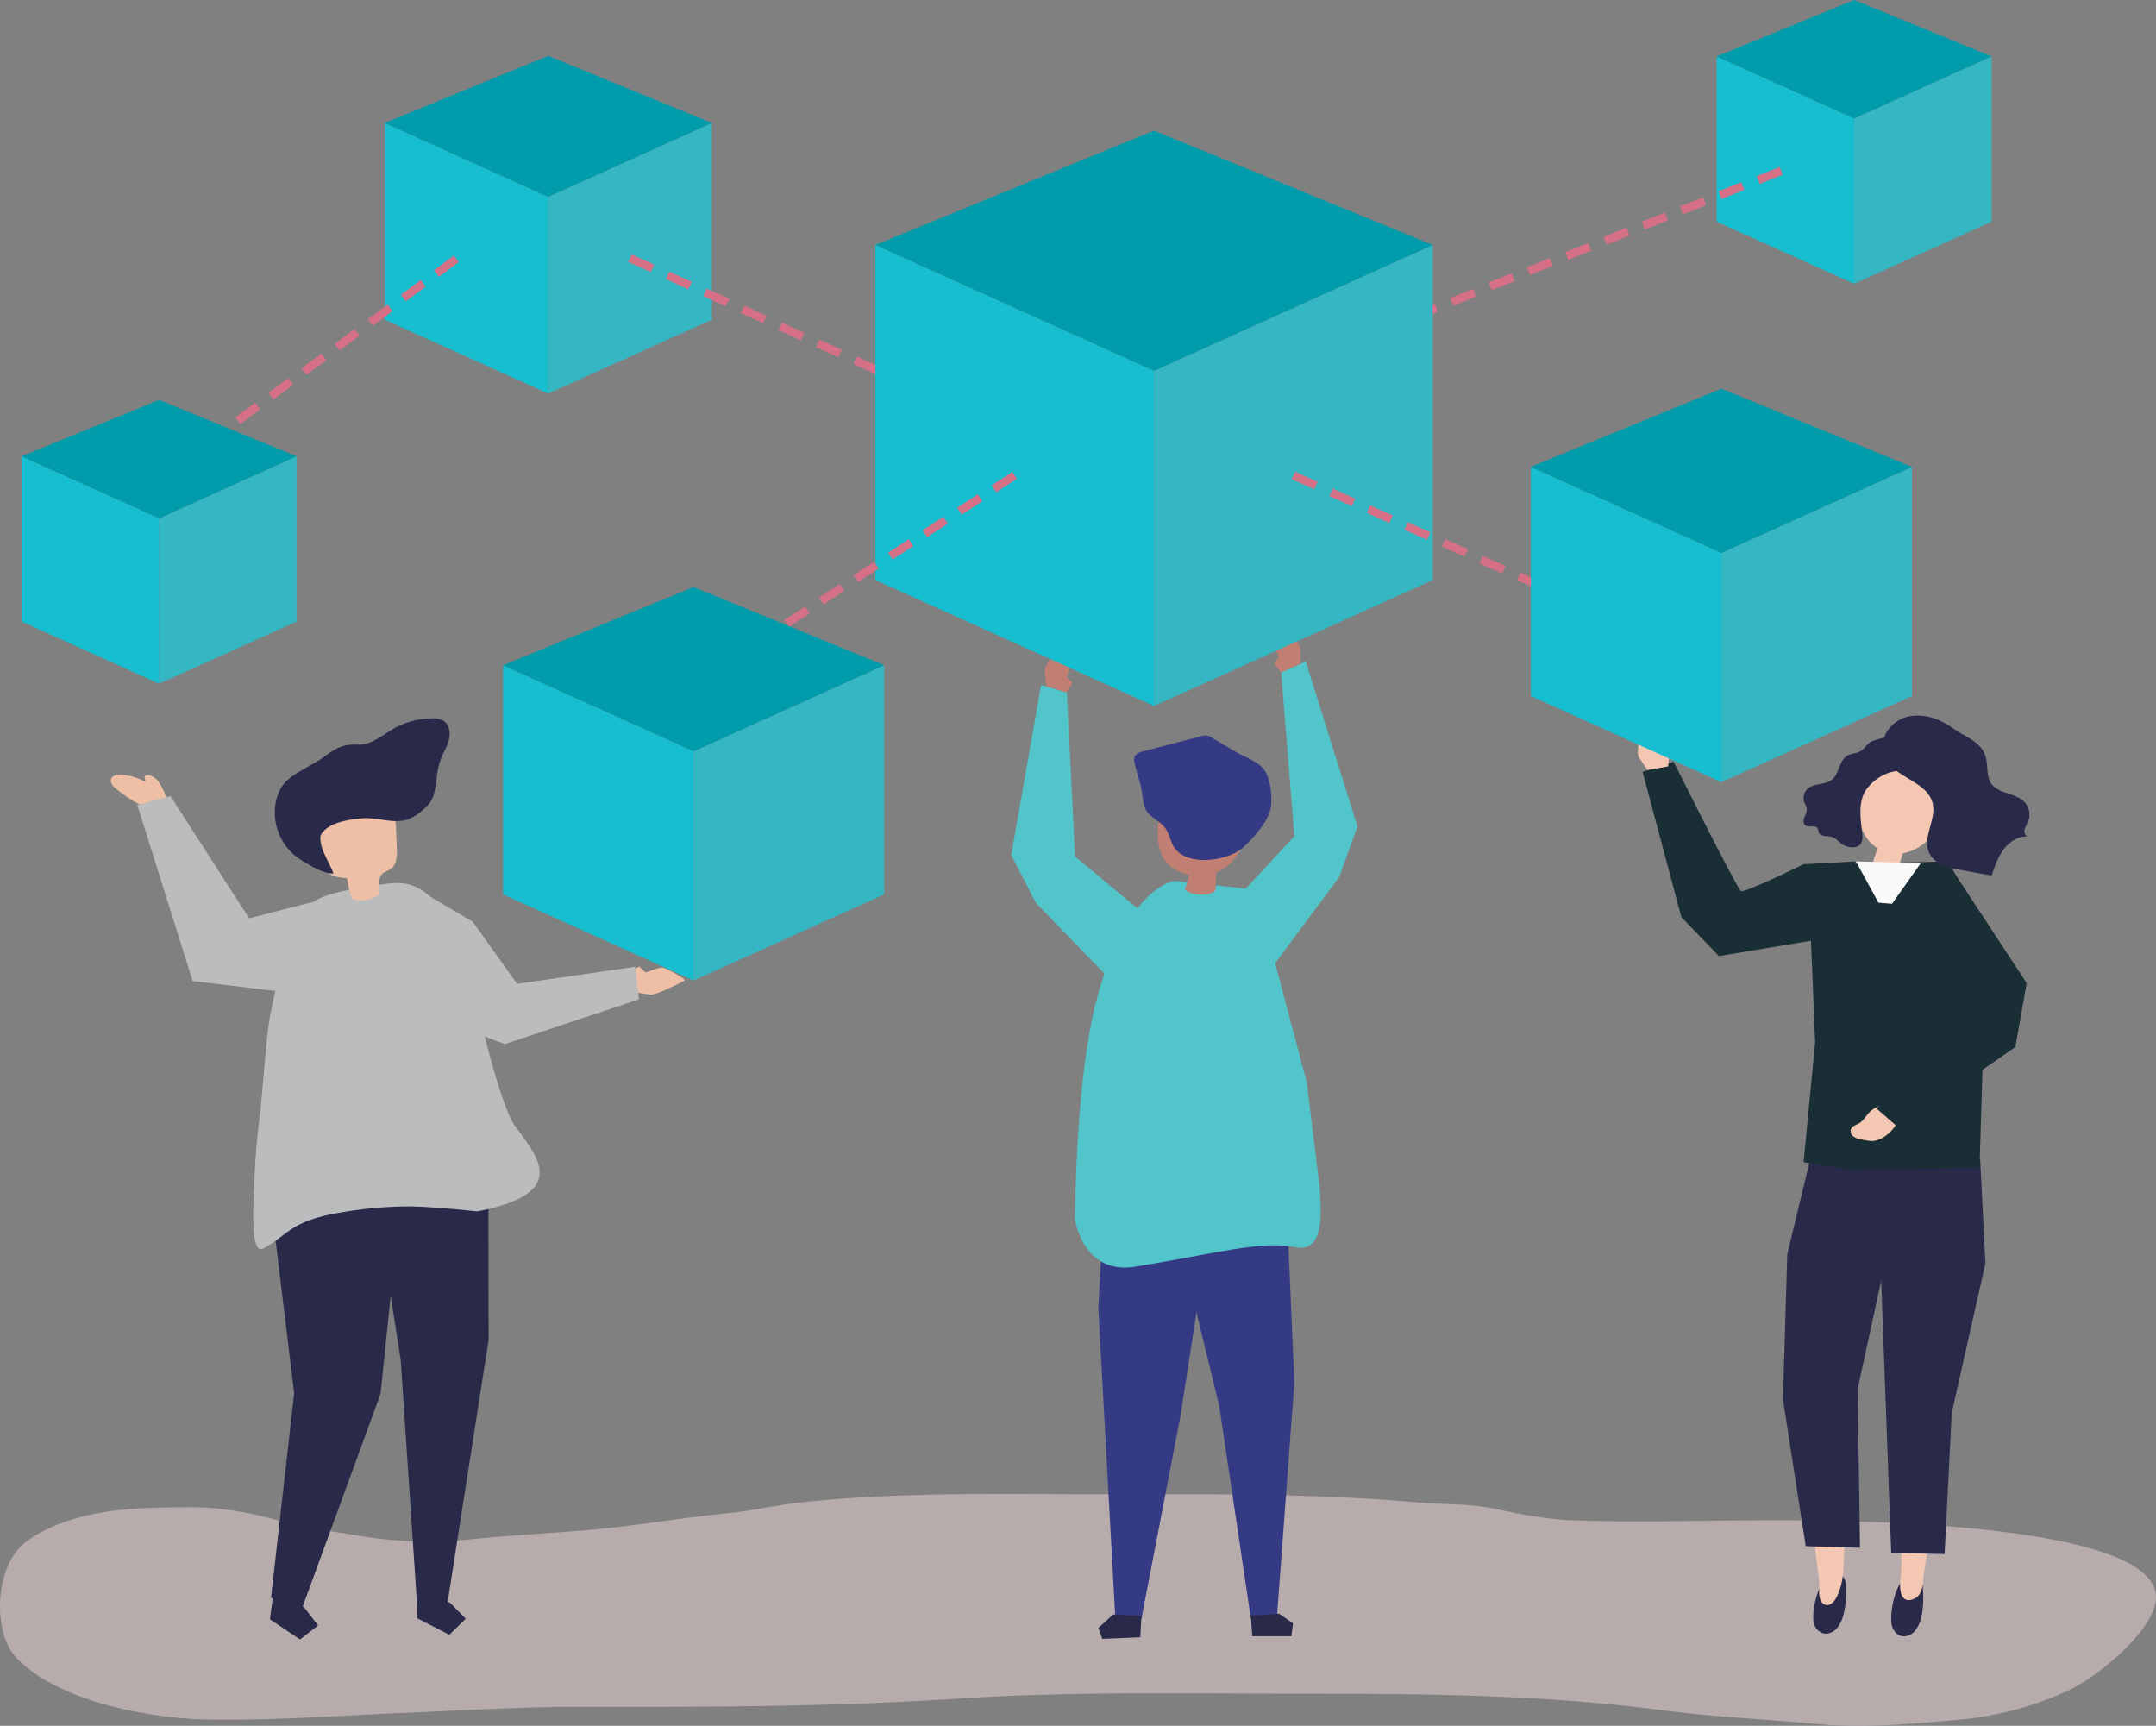 <svg xmlns="http://www.w3.org/2000/svg" width="832.764" height="666.481" viewBox="0 0 832.764 666.481">
  <rect x="0" y="0" width="832.764" height="666.481" fill="#808080" stroke="none"/>
  <g id="blockchain_banner" data-name="blockchain banner" transform="translate(-0.049)">
    <g id="Shadow">
      <g id="Group_3638" data-name="Group 3638" opacity="0.5">
        <path id="Path_1820" data-name="Path 1820" d="M464.83,672.85c-24.39.07-48.77.64-73.12,3.29-9.18,1-18.17,3.2-27.37,4.08-18.38,1.77-36.42,5.07-54.87,6.6-14.85,1.23-29.76,2-44.57,3.51a160.262,160.262,0,0,1-43-1.29c-10.2-1.78-20.44-2.79-30.47-5.66-11.22-3.21-23.4-5.5-35.09-5.42-16.67.12-32.9.13-48.84,5.79-5.6,2-12.45,5.26-16.7,9.43-9.73,9.55-11,33.38-1.33,43.28,16.37,16.67,51.3,23.21,74.24,23.52,25.14.34,49.56-1.49,74.74-2.56,23.39-1,46.73-2.42,70.16-2.37,47.86.1,95.73,0,143.5-3.13C497,749,542,750,587,750c46.13,0,91.95.35,137.74,6.35,20,2.61,40.28,3.53,60.34,5.36,18,1.64,35.22,0,53.11-1.55a128.941,128.941,0,0,0,43.59-11.43c10.8-5.05,30.06-20.75,33.37-32.8,9.29-33.8-130.88-33-152.4-32.92-24.08.09-48.34.86-72.4,0-10.12-.38-20.09-2.31-30-4.43s-19.75-1.58-29.72-2.46c-41.6-3.7-83.29-3.16-125-3.16C492,672.93,478.42,672.81,464.83,672.85Z" transform="translate(-82.78 -95.91)" fill="#eed5d5"/>
      </g>
    </g>
    <g id="object">
      <g id="_Group_" data-name="&lt;Group&gt;">
        <path id="Path_1821" data-name="Path 1821" d="M715.98,433.04l.2,6.05-10.68,3.88-6.15-4.66v-7.04l5.94-.33.18-1.55,1.95-1.25Z" fill="#e1cfb5"/>
      </g>
      <g id="Group_3643" data-name="Group 3643">
        <g id="Group_3642" data-name="Group 3642">
          <g id="Group_3639" data-name="Group 3639">
            <path id="Path_1822" data-name="Path 1822" d="M497.7,480.81l2.3,53.18-6.73,90.43-10.06.72-12.22-82.13-16.9-69.5Z" fill="#353a85"/>
            <path id="Path_1823" data-name="Path 1823" d="M483.75,631.89h15.1l.63-4.99-5.42-3.74-10.87.78Z" fill="#292949"/>
          </g>
          <g id="Group_3640" data-name="Group 3640">
            <path id="Path_1824" data-name="Path 1824" d="M426.5,464.99l-2.21,40.2,6.55,119.53,10.07.51,15.1-78.4,13.31-85.97Z" fill="#353a85"/>
            <path id="Path_1825" data-name="Path 1825" d="M440.5,632.28l-14.69.61-1.5-4.24,5.71-5.17,10.9.55Z" fill="#292949"/>
          </g>
          <path id="Path_1826" data-name="Path 1826" d="M567.84,439.47l-31.43-3.37s-17.48,1.87-29.35,43.39c-6.6,23.1-8.61,59.49-9.09,87.24.74,4,5.05,21.29,23.29,18.35,31.31-5.05,48-10.1,61.61-7.58,11.62,2.53,10.63-13.47,9.36-25.67l-4.63-37.76Z" transform="translate(-82.78 -95.91)" fill="#51c5ca"/>
          <g id="Group_3641" data-name="Group 3641">
            <path id="Path_1827" data-name="Path 1827" d="M561.77,400.35c-7.92-1.75-16.07-3.31-24-1.74-1.74.34-3.6.95-4.54,2.45a6.918,6.918,0,0,0-.74,1.91c-2,7.44-4.54,18.46.36,25.32a12.25,12.25,0,0,0,3.54,3.19,17.411,17.411,0,0,0,5.86,2.3,31.407,31.407,0,0,1-1.77,5.4c1.81,2.73,10.27,3.06,11.84.44l.26-6.8a16.809,16.809,0,0,0,3-1.54,19.12,19.12,0,0,0,7.38-10c1.51-4.4,3.63-8.59,5-13.07.5-1.63.9-3.5,0-5s-2.89-2.11-4.67-2.5Z" transform="translate(-82.78 -95.91)" fill="#c17e72"/>
            <path id="Path_1828" data-name="Path 1828" d="M565.24,421c3.81-3.91,8.26-9.37,8.6-14.33.28-4.1-.28-9.7-2.58-13.25-2.15-3.32-7.65-5.14-10.93-7.06l-9.25-5.44a4.68,4.68,0,0,0-4.64-.6L524.57,386c-1.4.36-3,.89-3.51,2.24a4.59,4.59,0,0,0,.06,2.6c.83,3.78,2.42,7.65,2.81,11.49.6,3,.49,5.74,2.7,7.95s4.85,3.22,6.52,5.77c1.2,1.84,1.67,4.06,2.61,6,4.27,9,21.55,6.6,27.53.86C563.9,422.35,564.56,421.7,565.24,421Z" transform="translate(-82.78 -95.91)" fill="#353a85"/>
          </g>
        </g>
        <path id="Path_1829" data-name="Path 1829" d="M478.39,346.25,500,322.91l-5.09-63.25,9.49-4.17,19.97,63.65-7.06,19.58-28.96,38.93Z" fill="#51c5ca"/>
        <path id="Path_1830" data-name="Path 1830" d="M585.14,352.29V346.5c0-2.11-5.32-7-6.67-8.82-.77-1-4.31,4.5-4.36,5.41-.07,1.55,2.17,4.88,2.78,6.5l-1.89,2.7,2.68,3.28Z" transform="translate(-82.78 -95.91)" fill="#c17e72"/>
        <path id="Path_1831" data-name="Path 1831" d="M439.75,351.11,415.3,330.77l-3.17-63.37-9.95-2.9-11.54,65.7,9.54,18.5,33.78,34.84Z" fill="#51c5ca"/>
        <path id="Path_1832" data-name="Path 1832" d="M487.08,361l-.75-5.74c-.27-2.1,4.36-7.68,5.47-9.61.63-1.1,4.86,3.9,5,4.8.27,1.53-1.51,5.12-1.92,6.8l2.23,2.43-2.23,3.6Z" transform="translate(-82.78 -95.91)" fill="#c17e72"/>
      </g>
      <g id="Group_3648" data-name="Group 3648">
        <path id="Path_1833" data-name="Path 1833" d="M138.64,407.57a55.69,55.69,0,0,1-11.06-7.15c-1.1-.91-2.27-2.2-1.89-3.58.44-1.58,2.52-1.92,4.16-1.77a23,23,0,0,1,8.83,2.63c.67-.21-.19-1.3.11-1.94a.92.92,0,0,1,.82-.42c4.42-.24,6.14,5.77,7.65,8.67-3.09,1.62-6.29,1.69-9,4.15Z" transform="translate(-82.78 -95.91)" fill="#efbfa5"/>
        <g id="Group_3647" data-name="Group 3647">
          <path id="Path_1834" data-name="Path 1834" d="M328.23,479.16,334,480c2.09.31,11.23-4.3,13.17-5.38,1.11-.62-7.31-4.86-8.2-5-1.53-.3-5.15,1.44-6.83,1.81l-2.4-2.26-3.63,2.17Z" transform="translate(-82.78 -95.91)" fill="#efbfa5"/>
          <g id="Group_3646" data-name="Group 3646">
            <path id="Path_1835" data-name="Path 1835" d="M105.13,619.14l-.8,6.2,11.59,7.78,7-5.39-5.4-7-11.6-7.78Z" fill="#292949"/>
            <path id="Path_1836" data-name="Path 1836" d="M104.73,617.06l8.95-79.01L102.92,449.6l2.42-18.82,48.05-1.82,1.73,30.62-8.06,78.59L116.71,621.1Z" fill="#292949"/>
            <path id="Path_1837" data-name="Path 1837" d="M161.04,343.25l21.6,12.69,17.13,24.01,45.64-6.61,1.43,12.57L195,403.19l-26.57-9.94Z" fill="#babcbe"/>
            <g id="Group_3644" data-name="Group 3644">
              <path id="Path_1838" data-name="Path 1838" d="M188.65,437.81l.12,79.73L172.72,620.18l-11.55-.11-6.35-94.92-14.86-95.01Z" fill="#292949"/>
              <path id="Path_1839" data-name="Path 1839" d="M161.19,624.94l12.43,6.37,6.31-6.18-6.19-6.31-12.49-.12Z" fill="#292949"/>
            </g>
            <path id="Path_1840" data-name="Path 1840" d="M180.72,560.83c.11-3.46.3-6.34.33-7.37.25-9.27,1.07-18.52,2.23-27.72,1-8.25,2.35-28.72,3.76-36.92,1.17-6.77,5.23-23.66,8.16-29.94,7.3-15.61,5-17.05,37.09-21.69,14-2,17.37,6.72,28.85,16.79,1.13,1,1.07,6.9,1.33,8.47.46,2.76,1,5.51,1.53,8.25.45,2.15.94,4.3,1.49,6.43h0s9.64,43.87,16,53.19,19.55,22.34-2.49,30.3a78.781,78.781,0,0,1-11.9,3.11s-18-2-27.28-1.93a157.4,157.4,0,0,0-25.49,2.37c-5.61.94-11.34,2.3-16.35,4.92-4.79,2.5-8.24,6.18-13.1,8.77a2.54,2.54,0,0,1-1.49.43C180.62,577.91,180.49,568.11,180.72,560.83Z" transform="translate(-82.78 -95.91)" fill="#babcbe"/>
            <g id="Group_3645" data-name="Group 3645">
              <path id="Path_1841" data-name="Path 1841" d="M229.43,441.25c-1.31,1.24-4.88,2.63-9.14,2.31a2.08,2.08,0,0,1-1.85-1.47,53.937,53.937,0,0,1-1.57-7.08c-3.16-.13-6.92-.62-8.34-3.45a8.92,8.92,0,0,1-.7-2.89l-1.57-12.27a10.89,10.89,0,0,1,0-4.25c.66-2.41,2.88-4.06,5.11-5.19,5.69-2.89,12.64-3.6,18.51-1.1a9.75,9.75,0,0,1,4.09,2.94c1.57,2.1,1.74,4.89,1.84,7.51l.3,7.25c.11,2.78,0,6-2.14,7.73-1.16.92-2.76,1.24-3.72,2.37C228.59,435.64,229.83,438.68,229.43,441.25Z" transform="translate(-82.78 -95.91)" fill="#efbfa5"/>
              <path id="Path_1842" data-name="Path 1842" d="M252.23,391.87a26.379,26.379,0,0,1,1.08-3.38c1-2.37,2.36-4.59,2.95-7.08s.15-5.48-1.94-7a7.93,7.93,0,0,0-4.75-1.09,30.68,30.68,0,0,0-15.51,4.45c-4.43,2.7-8.1,6-13.5,5.72-5.06-.3-8.13,1.4-12.36,4.55-4.58,3.41-11.34,6-15.2,10a14.36,14.36,0,0,0-3.28,6.08A21.63,21.63,0,0,0,196.39,426a30.912,30.912,0,0,0,4.46,3.07c3.23,1.88,7.13,4.24,10.76,4.19-.84-3-6.45-11.58-4.91-14.73,2.44-5,11.08-6.17,15.88-6.6,5.24-.47,10.7,1.67,15.8.91,3.67-.54,7.63-3.64,10.05-6.37C251.45,403.13,251.16,396.07,252.23,391.87Z" transform="translate(-82.78 -95.91)" fill="#292949"/>
            </g>
            <path id="Path_1843" data-name="Path 1843" d="M121.49,348.17l-25.21,6.47L65.91,307.45,53.1,310.9l21.36,67.95,49.16,5.92Z" fill="#babcbe"/>
          </g>
        </g>
      </g>
      <g id="Group_3649" data-name="Group 3649">
        <g id="_Group_2" data-name="&lt;Group&gt;">
          <g id="_Group_3" data-name="&lt;Group&gt;">
            <g id="_Group_4" data-name="&lt;Group&gt;">
              <g id="_Group_5" data-name="&lt;Group&gt;">
                <path id="Path_1844" data-name="Path 1844" d="M817.89,705.92a4.27,4.27,0,0,1,3.86-1.66,4.37,4.37,0,0,1,3.24,2.44,8.292,8.292,0,0,1,.56,2.78c.4,4.9.37,16.53-6.16,18.2-2.74.7-5-1.24-5.74-3.71C812.55,720.27,814.18,710,817.89,705.92Z" transform="translate(-82.78 -95.91)" fill="#292949"/>
              </g>
              <g id="_Group_6" data-name="&lt;Group&gt;">
                <path id="Path_1845" data-name="Path 1845" d="M815.57,632l.34,29.87c-.4,13.27,1.67,26.61,1.28,39.88-.09,3.05-.89,6.27-.12,9.29s3.16,3.48,5.62,2c3.31-2,2.77-6.69,3.32-10.11,1.51-9.4,3.29-18.75,4.87-28.13.77-4.6-.82-11-.47-15.71l4.83-25Z" transform="translate(-82.78 -95.91)" fill="#f4c7b3"/>
              </g>
            </g>
            <g id="_Group_7" data-name="&lt;Group&gt;">
              <path id="Path_1846" data-name="Path 1846" d="M766.92,487.86l-13,57.76-2.76,54.53-20.62-.46-5.61-152.55,39.97.72Z" fill="#292949"/>
            </g>
            <g id="_Group_8" data-name="&lt;Group&gt;">
              <g id="_Group_9" data-name="&lt;Group&gt;">
                <g id="_Group_10" data-name="&lt;Group&gt;">
                  <path id="Path_1847" data-name="Path 1847" d="M788.4,704.83a4.19,4.19,0,0,1,3.92-1.43,4.46,4.46,0,0,1,3.13,2.64,8.41,8.41,0,0,1,.44,2.82c.19,4.93-.34,16.56-6.91,17.85-2.76.54-4.94-1.54-5.56-4C782.47,718.88,784.53,708.7,788.4,704.83Z" transform="translate(-82.78 -95.91)" fill="#292949"/>
                </g>
                <g id="_Group_11" data-name="&lt;Group&gt;">
                  <path id="Path_1848" data-name="Path 1848" d="M799.27,636.23l-1.75,29.82c-.14,8.29-1.25,16.51-2.11,24.74-.8,7.65.44,15.61-3.55,22.57-1.25,2.18-3.79,3.63-5.56,1-1.36-2-.55-5.45-.82-7.76-1.07-9.46-2.4-18.88-3.53-28.33-.56-4.63,1.34-11,1.21-15.67l-3.64-25.23Z" transform="translate(-82.78 -95.91)" fill="#f4c7b3"/>
                </g>
              </g>
              <g id="_Group_12" data-name="&lt;Group&gt;">
                <path id="Path_1849" data-name="Path 1849" d="M690.4,484.33l-1.68,56.06,8.8,56.7,20.97.62-.92-61.35,11.09-50.88,3.73-33.31-33.28-3.92Z" fill="#292949"/>
              </g>
            </g>
            <g id="_Group_13" data-name="&lt;Group&gt;">
              <path id="Path_1850" data-name="Path 1850" d="M716.72,333.51l35.85-.85,20.78,38.65-7.38,36.21-1.32,43.33-51.13.69-16.83-2.73,4.47-46.29-2.56-61.84Z" fill="#1a2e35"/>
            </g>
            <g id="_Group_14" data-name="&lt;Group&gt;">
              <g id="_Group_15" data-name="&lt;Group&gt;">
                <path id="Path_1851" data-name="Path 1851" d="M804.2,396c7.06-15,27-7,29.8,7.4,1.8,9.37-6.48,20.39-16.16,22-.08.35-1.11,3.4-1.15,3.69a30.664,30.664,0,0,1-.87,4.3c-.14.53-8.2-1.93-9.09-2.21a1.25,1.25,0,0,1-.81-.51c-.28-.55,1.39-4.74,1.52-5.3l.43-2c-4.39-2.76-6.8-7.9-7.09-12.9S802.08,400.49,804.2,396Z" transform="translate(-82.78 -95.91)" fill="#f4c7b3"/>
              </g>
              <g id="_Group_16" data-name="&lt;Group&gt;">
                <g id="_Group_17" data-name="&lt;Group&gt;">
                  <path id="Path_1852" data-name="Path 1852" d="M819.17,383.3a8.24,8.24,0,0,1,1.41,4.39,6.58,6.58,0,0,1-.13,2.73c-1.15,3.46-4.65,2.9-7.49,3.75a18.25,18.25,0,0,0-8.88,6.12c-3.45,4.36-2.77,10.53-2.14,15.82.22,1.86.78,4.66-.81,6.13s-4.9.88-6.52-.15-2.62-2.52-4.31-3-4.34,0-5-1.73a11.418,11.418,0,0,0-.4-1.52c-.85-1.55-3.54-.13-4.85-1.3-.81-.72-.66-2-.25-3.07a7.21,7.21,0,0,0,.93-3.13,10.6,10.6,0,0,0-1-2.62,4.93,4.93,0,0,1,1.24-5.14c2.53-2.36,6.82-1.39,9.49-3.58,1.39-1.14,2.07-2.92,2.73-4.61s1.41-3.46,2.88-4.49c1.81-1.28,4.17-.77,6-2.32,1.07-.91,1.85-2.16,3-2.93,1.54-1,4.42-1.61,6.24-2A7.79,7.79,0,0,1,819.17,383.3Z" transform="translate(-82.78 -95.91)" fill="#292949"/>
                </g>
                <g id="_Group_18" data-name="&lt;Group&gt;">
                  <path id="Path_1853" data-name="Path 1853" d="M829.53,409.64c-.46,5.15-3.61,10.43-1.73,15.22s7.77,6.29,12.82,7.08c.83.13,11.45,2.21,11.52,2,1.19-3.49,2.41-7.06,4.62-10s5.62-5.21,9.23-5c-1-.29-1.4-1.61-1.17-2.67a17.077,17.077,0,0,1,1.32-2.95,7.24,7.24,0,0,0-1.1-7.43c-3.41-3.94-10.44-3.22-13.25-7.62-1.74-2.73-1.11-6.36-1.84-9.54-1.4-6.16-7.77-8.11-12.34-11.31-4.83-3.39-9.49-5.46-15.52-5.11-7.47.43-13.74,7.32-11.66,14.66,2.66,9.41,17.26,10.2,19,19.65a11.382,11.382,0,0,1,.1,3.02Z" transform="translate(-82.78 -95.91)" fill="#292949"/>
                </g>
              </g>
            </g>
          </g>
          <g id="_Group_19" data-name="&lt;Group&gt;">
            <path id="Path_1854" data-name="Path 1854" d="M741.97,333.31l-11.12,15.72-5.23-.43-8.72-15.94Z" fill="#f9f9f9"/>
          </g>
        </g>
        <path id="Path_1855" data-name="Path 1855" d="M799.68,428.56l-20.21,1.1S756.78,440.82,755.28,440s-26-49.92-26-49.92l-12,3.9,15,56.15,14.51,15,41-6.83Z" transform="translate(-82.78 -95.91)" fill="#1a2e35"/>
        <path id="Path_1856" data-name="Path 1856" d="M719.13,393.27l-3.22-4.81c-1.18-1.75.49-8.82.63-11,.08-1.27,6.09,1.33,6.63,2.07.93,1.25.92,5.26,1.31,6.95l3.07,1.19-.4,4.21Z" transform="translate(-82.78 -95.91)" fill="#f4c7b3"/>
      </g>
      <g id="Group_3650" data-name="Group 3650">
        <path id="Path_1857" data-name="Path 1857" d="M211.8,151.99l-63.17-28.54V47.48L211.8,76.02Z" fill="#16becf"/>
        <path id="Path_1858" data-name="Path 1858" d="M211.8,151.99l63.16-28.54V47.48L211.8,76.02Z" fill="#35b6c3"/>
        <path id="Path_1859" data-name="Path 1859" d="M148.63,47.48,211.8,76.02l63.16-28.54L211.8,21.57Z" fill="#009cac"/>
      </g>
      <g id="Group_3651" data-name="Group 3651">
        <path id="Path_1860" data-name="Path 1860" d="M716.21,109.59,663.13,85.61V21.77l53.08,23.99Z" fill="#16becf"/>
        <path id="Path_1861" data-name="Path 1861" d="M716.21,109.59l53.08-23.98V21.77L716.21,45.76Z" fill="#35b6c3"/>
        <path id="Path_1862" data-name="Path 1862" d="M663.13,21.77l53.08,23.99,53.08-23.99L716.21,0Z" fill="#009cac"/>
      </g>
      <path id="Path_1863" data-name="Path 1863" d="M477.87,266.1l-7.44-3.37,1.31-2.9,7.44,3.37Zm-13.24-6-8.7-3.94,1.31-2.9,8.7,3.94Zm-14.49-6.56-8.7-3.94,1.31-2.9,8.7,3.94ZM435.64,247l-8.7-3.94,1.31-2.9,8.7,3.94Zm-14.49-6.56-8.7-3.94,1.31-2.9,8.7,3.94Zm-14.49-6.56-8.7-3.94,1.31-2.9,8.7,3.94Zm-14.49-6.56-8.7-3.94,1.31-2.9,8.7,3.94Zm-14.49-6.56-8.7-3.94,1.31-2.9,8.7,3.94Zm-14.49-6.56-8.7-3.94,1.31-2.9,8.7,3.94Zm-14.49-6.56L340,203.7l1.31-2.9,8.7,3.94ZM334.2,201l-8.7-3.94,1.31-2.9,8.7,3.94Z" transform="translate(-82.78 -95.91)" fill="#d67086"/>
      <path id="Path_1864" data-name="Path 1864" d="M166.61,266.35l-1.89-2.56,3.93-2.91,1.89,2.56Zm9-6.7-1.89-2.56,7.67-5.68,1.89,2.56Zm12.78-9.47-1.89-2.56,7.67-5.68,1.89,2.56Zm12.78-9.47-1.89-2.56,7.67-5.68,1.89,2.56ZM214,231.23l-1.89-2.56,7.67-5.68,1.89,2.56Zm12.78-9.47-1.89-2.56,7.67-5.68,1.89,2.56Zm12.78-9.47-1.89-2.56,7.67-5.68,1.89,2.56Zm12.78-9.47-1.89-2.56,7.67-5.68,1.89,2.56Z" transform="translate(-82.78 -95.91)" fill="#d67086"/>
      <g id="Group_3652" data-name="Group 3652">
        <path id="Path_1865" data-name="Path 1865" d="M61.52,264.03,8.45,240.05V176.21l53.07,23.98Z" fill="#16becf"/>
        <path id="Path_1866" data-name="Path 1866" d="M61.52,264.03l53.08-23.98V176.21L61.52,200.19Z" fill="#35b6c3"/>
        <path id="Path_1867" data-name="Path 1867" d="M8.45,176.21l53.07,23.98,53.08-23.98L61.52,154.44Z" fill="#009cac"/>
      </g>
      <path id="Path_1868" data-name="Path 1868" d="M475.36,281l-1.17-3,.27-.11,1.17,3Zm6.18-2.46-1.17-3,8.87-3.52,1.17,3Zm14.79-5.87-1.17-3,8.87-3.52,1.17,3Zm14.79-5.87-1.17-3,8.87-3.52,1.17,3Zm14.79-5.87-1.17-3,8.87-3.52,1.17,3ZM540.68,255l-1.17-3,8.87-3.52,1.17,3Zm14.79-5.87-1.17-3,8.87-3.52,1.17,3Zm14.79-5.87-1.17-3,8.87-3.52,1.17,3ZM585,237.42l-1.17-3,8.87-3.52,1.17,3Zm14.79-5.87-1.17-3,8.87-3.52,1.17,3Zm14.79-5.87-1.17-3,8.87-3.52,1.17,3Zm14.79-5.87-1.17-3,8.87-3.52,1.17,3Zm14.79-5.87L643,211l8.87-3.52,1.17,3ZM659,208l-1.17-3,8.87-3.52,1.17,3Zm14.79-5.87-1.17-3,8.87-3.52,1.17,3Zm14.79-5.87-1.17-3,8.87-3.52,1.17,3Zm14.79-5.87-1.17-3,8.87-3.52,1.17,3Zm14.79-5.87-1.17-3,8.87-3.52,1.17,3Zm14.79-5.87-1.17-3,8.87-3.52,1.17,3Zm14.79-5.87-1.17-3,8.87-3.52,1.17,3Zm14.79-5.87-1.17-3,8.87-3.52,1.17,3Z" transform="translate(-82.78 -95.91)" fill="#d67086"/>
      <g id="Group_3653" data-name="Group 3653">
        <path id="Path_1869" data-name="Path 1869" d="M445.8,272.63,338.19,224.01V94.59L445.8,143.21Z" fill="#16becf"/>
        <path id="Path_1870" data-name="Path 1870" d="M445.8,272.63l107.61-48.62V94.59L445.8,143.21Z" fill="#35b6c3"/>
        <path id="Path_1871" data-name="Path 1871" d="M338.19,94.59,445.8,143.21,553.41,94.59,445.8,50.44Z" fill="#009cac"/>
      </g>
      <path id="Path_1872" data-name="Path 1872" d="M706.6,336.88l-8.71-3.9,1.3-2.9,8.71,3.9Zm-14.52-6.5-8.71-3.9,1.3-2.9,8.71,3.9Zm-14.52-6.5-8.71-3.9,1.3-2.9,8.71,3.9ZM663,317.38l-8.71-3.9,1.3-2.9,8.71,3.9Zm-14.52-6.5-8.71-3.9,1.3-2.9,8.71,3.9ZM634,304.38l-8.71-3.9,1.3-2.9,8.71,3.9Zm-14.52-6.5-8.71-3.9,1.3-2.9,8.71,3.9ZM605,291.37l-8.71-3.9,1.3-2.9,8.71,3.9Zm-14.52-6.5-8.71-3.9,1.3-2.9,8.71,3.9Z" transform="translate(-82.78 -95.91)" fill="#d67086"/>
      <path id="Path_1873" data-name="Path 1873" d="M387.53,338l-1.73-2.67,8-5.19,1.73,2.67Zm13.35-8.66-1.73-2.67,8-5.19,1.73,2.67Zm13.35-8.66L412.5,318l8-5.19,1.73,2.67ZM427.58,312l-1.73-2.67,8-5.19,1.73,2.67Zm13.35-8.66-1.73-2.67,8-5.19,1.73,2.67Zm13.35-8.66L452.54,292l8-5.19,1.73,2.67ZM467.62,286l-1.73-2.67,8-5.19,1.73,2.67Z" transform="translate(-82.78 -95.91)" fill="#d67086"/>
      <g id="Group_3654" data-name="Group 3654">
        <path id="Path_1874" data-name="Path 1874" d="M267.96,378.66l-73.59-33.25V256.9l73.59,33.25Z" fill="#16becf"/>
        <path id="Path_1875" data-name="Path 1875" d="M267.96,378.66l73.59-33.25V256.9l-73.59,33.25Z" fill="#35b6c3"/>
        <path id="Path_1876" data-name="Path 1876" d="M194.37,256.9l73.59,33.25,73.59-33.25-73.59-30.19Z" fill="#009cac"/>
      </g>
      <g id="Group_3655" data-name="Group 3655">
        <path id="Path_1877" data-name="Path 1877" d="M664.95,302.06,591.36,268.8V180.29l73.59,33.25Z" fill="#16becf"/>
        <path id="Path_1878" data-name="Path 1878" d="M664.95,302.06l73.6-33.26V180.29l-73.6,33.25Z" fill="#35b6c3"/>
        <path id="Path_1879" data-name="Path 1879" d="M591.36,180.29l73.59,33.25,73.6-33.25-73.6-30.19Z" fill="#009cac"/>
      </g>
      <path id="Path_1880" data-name="Path 1880" d="M813.23,532.77c-2.18,2.21-5.18,4.12-8.25,3.73a36.264,36.264,0,0,1-3.66-.65,6.269,6.269,0,0,1-2.68-1.11,2.55,2.55,0,0,1-.92-2.66c.45-1.34,2.08-1.7,3.27-2.43,1.49-.9,2.4-2.53,3.57-3.84,2.66-3,6.26-3.27,9.66-4.87a18.61,18.61,0,0,1,2.16,2.24c1.23,1.38,1.34,1.68.65,3.43A18.749,18.749,0,0,1,813.23,532.77Z" transform="translate(-82.78 -95.91)" fill="#f4c7b3"/>
      <g id="_Group_20" data-name="&lt;Group&gt;">
        <path id="Path_1881" data-name="Path 1881" d="M753.76,335.32l29.1,44.33-4.37,24.69-45.07,31.22-8.49-7.42,30.14-38.08-1.17-24.07Z" fill="#1a2e35"/>
      </g>
    </g>
  </g>
</svg>
